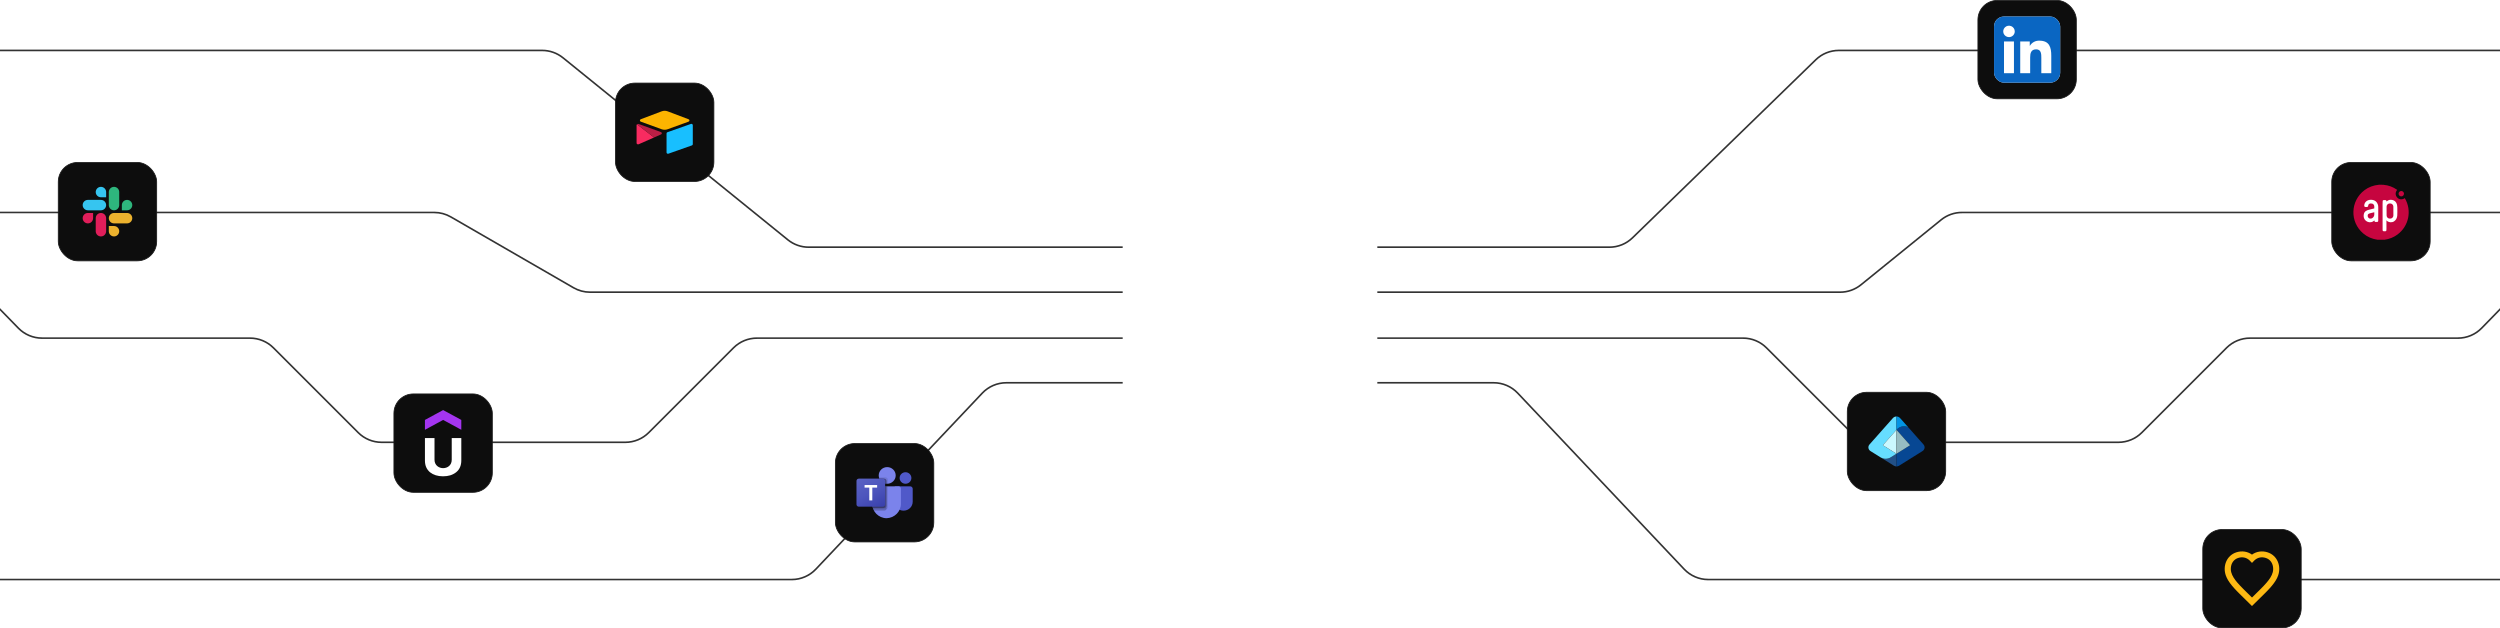 <svg width="1512" height="380" viewBox="0 0 1512 380" fill="none" xmlns="http://www.w3.org/2000/svg">
<path d="M829.644 128.143C826.688 122.238 821.977 117.435 816.184 114.422C809.599 111 800.97 111 783.72 111H728.28C711.03 111 702.401 111 695.816 114.422C690.023 117.435 685.312 122.238 682.356 128.143C679 134.865 679 143.654 679 161.24V217.76C679 235.346 679 244.143 682.356 250.857C685.312 256.762 690.023 261.565 695.816 264.578C702.401 268 711.03 268 728.28 268H783.72C800.97 268 809.591 268 816.184 264.578C821.977 261.565 826.688 256.762 829.644 250.857C833 244.143 833 235.346 833 217.76V161.24C833 143.654 833 134.865 829.644 128.143ZM792.962 161.24H752.925C761.426 161.24 768.318 168.275 768.318 176.942V236.605H751.374C747.124 236.605 743.674 233.088 743.674 228.754V161.24H726.73C722.479 161.24 719.029 157.723 719.029 153.389V142.403H785.253C789.504 142.403 792.954 145.921 792.954 150.254V161.24H792.962Z" fill="white"/>
<g filter="url(#filter0_i_4008_5304)">
<path d="M679 149H489.081C484.5 149 480.057 147.427 476.497 144.545L340.503 34.455C336.943 31.573 332.5 30 327.919 30H-39" stroke="#333333"/>
</g>
<g filter="url(#filter1_i_4008_5304)">
<path d="M833 149H973.385C978.589 149 983.588 146.972 987.321 143.346L1098.18 35.654C1101.91 32.028 1106.91 30 1112.11 30H1409.5H1614" stroke="#333333"/>
</g>
<g filter="url(#filter2_i_4008_5304)">
<path d="M679 231H608.615C603.116 231 597.859 233.264 594.082 237.26L493.418 343.74C489.641 347.736 484.384 350 478.885 350H-72.5" stroke="#333333"/>
</g>
<g filter="url(#filter3_i_4008_5304)">
<path d="M833 231H903.385C908.884 231 914.141 233.264 917.918 237.26L1018.58 343.74C1022.36 347.736 1027.62 350 1033.12 350H1584.5" stroke="#333333"/>
</g>
<g filter="url(#filter4_i_4008_5304)">
<path d="M679 176.209H356.859C353.348 176.209 349.899 175.285 346.859 173.529L272.641 130.68C269.601 128.924 266.152 128 262.641 128H-82.5" stroke="#333333"/>
</g>
<g filter="url(#filter5_i_4008_5304)">
<path d="M833 176.207L1112.91 176.209C1117.5 176.209 1121.94 174.634 1125.51 171.748L1173.99 132.459C1177.56 129.573 1182 127.998 1186.59 127.998H1594.5" stroke="#333333"/>
</g>
<g filter="url(#filter6_i_4008_5304)">
<path d="M679 204H457.784C452.48 204 447.393 206.107 443.642 209.858L392.358 261.142C388.607 264.893 383.52 267 378.216 267H230.784C225.48 267 220.393 264.893 216.642 261.142L165.358 209.858C161.607 206.107 156.52 204 151.216 204H25.433C20.041 204 14.877 201.823 11.113 197.962L-100 84" stroke="#333333"/>
</g>
<g filter="url(#filter7_i_4008_5304)">
<path d="M833 204H1054.22C1059.52 204 1064.61 206.107 1068.36 209.858L1119.64 261.142C1123.39 264.893 1128.48 267 1133.78 267H1281.22C1286.52 267 1291.61 264.893 1295.36 261.142L1346.64 209.858C1350.39 206.107 1355.48 204 1360.78 204H1486.57C1491.96 204 1497.12 201.823 1500.89 197.962L1612 84" stroke="#333333"/>
</g>
<rect x="1196.25" y="0.25" width="59.5" height="59.5" rx="11.75" fill="#0D0D0D"/>
<rect x="1196.25" y="0.25" width="59.5" height="59.5" rx="11.75" stroke="#1A1A1A" stroke-width="0.5"/>
<g clip-path="url(#clip0_4008_5304)">
<rect x="1206" y="10" width="40" height="40" rx="6" fill="white"/>
<path d="M1240.61 44.264H1234.59V34.933C1234.59 32.708 1234.55 29.843 1231.46 29.843C1228.32 29.843 1227.84 32.267 1227.84 34.771V44.263H1221.83V25.075H1227.6V27.697H1227.68C1228.26 26.718 1229.1 25.913 1230.1 25.367C1231.1 24.821 1232.24 24.555 1233.38 24.597C1239.48 24.597 1240.61 28.57 1240.61 33.737L1240.61 44.264ZM1215.04 22.452C1214.35 22.452 1213.67 22.249 1213.1 21.869C1212.52 21.489 1212.07 20.949 1211.81 20.318C1211.54 19.686 1211.48 18.991 1211.61 18.32C1211.74 17.649 1212.08 17.033 1212.57 16.549C1213.05 16.066 1213.68 15.736 1214.35 15.603C1215.03 15.469 1215.73 15.537 1216.37 15.799C1217.01 16.061 1217.55 16.504 1217.94 17.072C1218.32 17.641 1218.53 18.309 1218.53 18.993C1218.53 19.447 1218.44 19.897 1218.26 20.317C1218.09 20.736 1217.83 21.117 1217.51 21.438C1217.18 21.759 1216.8 22.014 1216.37 22.188C1215.95 22.362 1215.49 22.451 1215.04 22.452ZM1218.04 44.264H1212.02V25.075H1218.04V44.264ZM1243.61 10.003H1209C1208.21 9.994 1207.45 10.294 1206.89 10.838C1206.33 11.381 1206.01 12.123 1206 12.901V47.311C1206.01 48.089 1206.33 48.832 1206.89 49.376C1207.45 49.92 1208.21 50.221 1209 50.212H1243.61C1244.39 50.222 1245.15 49.922 1245.72 49.378C1246.28 48.834 1246.6 48.09 1246.61 47.311V12.899C1246.6 12.12 1246.28 11.377 1245.72 10.833C1245.15 10.29 1244.39 9.99 1243.61 10" fill="#0A66C2"/>
</g>
<rect x="1117.25" y="237.25" width="59.5" height="59.5" rx="11.75" fill="#0D0D0D"/>
<rect x="1117.25" y="237.25" width="59.5" height="59.5" rx="11.75" stroke="#1A1A1A" stroke-width="0.5"/>
<g clip-path="url(#clip1_4008_5304)">
<path d="M1137.18 276.505C1137.91 276.962 1139.13 277.47 1140.42 277.47C1141.59 277.47 1142.68 277.13 1143.59 276.55C1143.59 276.55 1143.59 276.55 1143.59 276.548L1147 274.417V282.111C1146.46 282.111 1145.92 281.964 1145.44 281.669L1137.18 276.505Z" fill="#225086"/>
<path d="M1144.83 252.846L1130.67 268.826C1129.57 270.062 1129.86 271.928 1131.28 272.814C1131.28 272.814 1136.52 276.091 1137.18 276.505C1137.91 276.962 1139.13 277.47 1140.42 277.47C1141.59 277.47 1142.68 277.13 1143.59 276.55C1143.59 276.55 1143.59 276.55 1143.59 276.548L1147 274.417L1138.76 269.265L1147 259.964V251.889C1146.2 251.889 1145.4 252.208 1144.83 252.846Z" fill="#66DDFF"/>
<path d="M1138.76 269.265L1138.85 269.325L1147 274.418H1147V259.966L1147 259.964L1138.76 269.265Z" fill="#CBF8FF"/>
<path d="M1162.72 272.814C1164.14 271.928 1164.43 270.062 1163.33 268.826L1154.04 258.341C1153.29 257.992 1152.45 257.792 1151.56 257.792C1149.81 257.792 1148.25 258.545 1147.21 259.73L1147 259.962L1155.25 269.263L1147 274.416V282.109C1147.54 282.109 1148.08 281.962 1148.56 281.667L1162.72 272.812V272.814Z" fill="#074793"/>
<path d="M1147 251.889V259.964L1147.21 259.731C1148.25 258.547 1149.81 257.793 1151.56 257.793C1152.45 257.793 1153.29 257.995 1154.04 258.343L1149.16 252.848C1148.6 252.21 1147.8 251.891 1147 251.891L1147 251.889Z" fill="#0294E4"/>
<path d="M1155.25 269.265L1147 259.966V274.416L1155.25 269.265Z" fill="#96BCC2"/>
</g>
<rect x="1410.25" y="98.25" width="59.5" height="59.5" rx="11.75" fill="#0D0D0D"/>
<rect x="1410.25" y="98.25" width="59.5" height="59.5" rx="11.75" stroke="#1A1A1A" stroke-width="0.5"/>
<g clip-path="url(#clip2_4008_5304)">
<ellipse cx="1439.49" cy="130.03" rx="12.93" ry="12.94" fill="white"/>
<path d="M1442.13 145H1437.99C1434.69 144.561 1431.8 143.304 1429.33 141.229C1421.03 134.241 1421.42 121.52 1430.06 115.012C1432.5 113.175 1435.36 112.087 1438.63 111.75C1438.89 111.723 1439.4 111.713 1440.16 111.72C1440.8 111.726 1441.3 111.747 1441.68 111.783C1444.61 112.063 1447.3 113.064 1449.76 114.786C1449.76 114.791 1449.77 114.797 1449.77 114.804C1449.78 114.812 1449.78 114.82 1449.78 114.828C1449.78 114.837 1449.78 114.845 1449.78 114.853C1449.78 114.862 1449.77 114.869 1449.77 114.875C1448.41 116.465 1448.67 118.687 1450.36 119.94C1450.96 120.388 1451.69 120.586 1452.54 120.537C1453.19 120.5 1453.79 120.28 1454.33 119.878C1454.34 119.87 1454.35 119.864 1454.36 119.861C1454.38 119.858 1454.39 119.858 1454.4 119.861C1454.42 119.863 1454.43 119.869 1454.44 119.877C1454.45 119.885 1454.46 119.895 1454.47 119.906C1458.79 127.33 1456.91 136.723 1449.97 141.864C1447.71 143.544 1445.09 144.589 1442.13 145ZM1436.04 133.381C1436.04 133.925 1436.29 134.241 1436.87 134.254C1437.48 134.267 1438.33 134.314 1438.35 133.667C1438.39 132.754 1438.39 130.03 1438.37 125.494C1438.37 124.802 1438.31 124.292 1438.21 123.962C1437.56 121.874 1436.13 120.829 1433.9 120.826C1431.78 120.825 1429.91 122.173 1429.89 124.428C1429.88 125.388 1431.03 125.195 1431.66 125.171C1431.7 125.17 1431.74 125.162 1431.77 125.148C1432.28 124.966 1432.26 124.457 1432.36 124.04C1432.65 122.804 1434.59 122.83 1435.37 123.497C1436.1 124.125 1435.99 125.141 1435.98 125.994C1435.98 126.01 1435.97 126.025 1435.96 126.038C1435.95 126.05 1435.94 126.059 1435.92 126.063C1434.6 126.383 1433.53 126.649 1432.73 126.859C1431.29 127.234 1430.03 127.837 1429.67 129.417C1429.19 131.539 1430.04 133.435 1432.13 134.226C1433.37 134.694 1435.06 134.381 1435.97 133.353C1435.97 133.346 1435.98 133.342 1435.99 133.34C1436 133.338 1436.01 133.338 1436.01 133.341C1436.02 133.344 1436.03 133.35 1436.04 133.357C1436.04 133.364 1436.04 133.373 1436.04 133.381ZM1443.38 121.827C1443.37 121.278 1443.08 121.007 1442.52 121.014C1441.88 121.022 1441.44 120.907 1441.1 121.324C1441.07 121.368 1441.05 121.422 1441.05 121.477C1441 122.315 1440.98 122.947 1440.98 123.375C1440.97 125.154 1440.98 130.46 1441 139.294C1441 139.333 1441.01 139.371 1441.02 139.405C1441.16 139.72 1441.41 139.878 1441.76 139.879C1442.39 139.882 1443.15 139.996 1443.28 139.375C1443.31 139.233 1443.33 138.915 1443.33 138.423C1443.34 136.1 1443.34 134.41 1443.32 133.353C1443.32 133.343 1443.32 133.334 1443.33 133.326C1443.33 133.318 1443.34 133.312 1443.35 133.308C1443.36 133.305 1443.37 133.303 1443.38 133.305C1443.39 133.307 1443.4 133.311 1443.4 133.318C1443.54 133.447 1443.6 133.602 1443.78 133.738C1444.99 134.62 1446.78 134.681 1447.98 133.843C1449.08 133.077 1449.7 131.97 1449.85 130.519C1449.98 129.283 1449.89 127.504 1449.9 125.466C1449.9 123.327 1449.1 121.463 1446.91 120.941C1445.58 120.624 1444.42 120.926 1443.43 121.847C1443.42 121.852 1443.42 121.854 1443.41 121.855C1443.41 121.856 1443.4 121.856 1443.4 121.854C1443.39 121.851 1443.39 121.848 1443.38 121.843C1443.38 121.838 1443.38 121.832 1443.38 121.827Z" fill="#C6053F"/>
<path d="M1452.3 118.786C1453.2 118.786 1453.93 118.057 1453.93 117.157C1453.93 116.256 1453.2 115.527 1452.3 115.527C1451.39 115.527 1450.66 116.256 1450.66 117.157C1450.66 118.057 1451.39 118.786 1452.3 118.786Z" fill="#C6053F"/>
<path d="M1445.59 123.053L1445.29 123.054C1444.24 123.058 1443.39 123.912 1443.4 124.962L1443.42 130.321C1443.42 131.371 1444.27 132.218 1445.33 132.215L1445.62 132.214C1446.67 132.21 1447.52 131.356 1447.52 130.307L1447.5 124.947C1447.49 123.898 1446.64 123.05 1445.59 123.053Z" fill="#C6053F"/>
<path d="M1435.91 128.375C1435.91 128.373 1435.92 128.373 1435.93 128.375C1435.94 128.376 1435.94 128.379 1435.95 128.383C1435.95 128.388 1435.96 128.393 1435.96 128.4C1435.97 128.406 1435.97 128.413 1435.97 128.421C1435.99 129.13 1436.05 130.169 1435.74 130.79C1435.29 131.701 1434.51 132.296 1433.45 132.21C1432.33 132.119 1431.75 130.961 1432.03 129.997C1432.17 129.493 1432.63 129.185 1433.19 129.041C1434.19 128.785 1435.1 128.563 1435.91 128.375Z" fill="#C6053F"/>
</g>
<rect x="372.25" y="50.25" width="59.5" height="59.5" rx="11.75" fill="#0D0D0D"/>
<rect x="372.25" y="50.25" width="59.5" height="59.5" rx="11.75" stroke="#1A1A1A" stroke-width="0.5"/>
<g clip-path="url(#clip3_4008_5304)">
<path d="M400.173 67.334L387.529 72.122C386.829 72.4 386.829 73.291 387.529 73.57L400.234 78.191C401.361 78.58 402.58 78.58 403.707 78.191L416.442 73.57C417.142 73.291 417.173 72.4 416.442 72.122L403.798 67.334C402.641 66.889 401.331 66.889 400.173 67.334Z" fill="#FCB400"/>
<path d="M403.128 80.696V92.22C403.128 92.777 403.737 93.167 404.286 92.944L418.483 87.933C418.818 87.822 419.001 87.544 419.001 87.21V75.685C419.001 75.128 418.391 74.739 417.843 74.961L403.646 79.972C403.311 80.083 403.128 80.362 403.128 80.696Z" fill="#18BFFF"/>
<path d="M385 75.713V86.542C385 87.126 385.731 87.488 386.28 87.238L395.145 83.34L395.572 83.145L385.274 75.184C385.122 75.323 385 75.49 385 75.713Z" fill="#F82B60"/>
<path d="M399.746 79.889L386.25 74.99C385.975 74.906 385.701 74.934 385.488 75.045C385.427 75.073 385.336 75.129 385.244 75.184L395.572 83.146L399.776 81.308C400.477 81.002 400.416 80.112 399.746 79.889Z" fill="#BA1E45"/>
</g>
<rect x="505.25" y="268.25" width="59.5" height="59.5" rx="11.75" fill="#0D0D0D"/>
<rect x="505.25" y="268.25" width="59.5" height="59.5" rx="11.75" stroke="#1A1A1A" stroke-width="0.5"/>
<g clip-path="url(#clip4_4008_5304)">
<path d="M541.721 294.125H550.498C551.289 294.125 552 294.822 552 295.597V303.425C552 306.447 549.549 308.85 546.466 308.85C543.382 308.85 540.931 306.447 540.931 303.425V294.9C540.931 294.435 541.247 294.125 541.721 294.125Z" fill="#5059C9"/>
<path d="M547.651 292.575C549.616 292.575 551.209 291.014 551.209 289.088C551.209 287.162 549.616 285.6 547.651 285.6C545.686 285.6 544.093 287.162 544.093 289.088C544.093 291.014 545.686 292.575 547.651 292.575Z" fill="#5059C9"/>
<path d="M536.581 292.575C539.419 292.575 541.72 290.32 541.72 287.537C541.72 284.755 539.419 282.5 536.581 282.5C533.742 282.5 531.441 284.755 531.441 287.537C531.441 290.32 533.742 292.575 536.581 292.575Z" fill="#7B83EB"/>
<path d="M543.462 294.125H528.913C528.122 294.125 527.41 294.822 527.489 295.597V304.51C527.41 309.315 531.285 313.345 536.187 313.423C541.089 313.267 544.964 309.315 544.885 304.51V295.597C544.885 294.822 544.252 294.125 543.462 294.125Z" fill="#7B83EB"/>
<path opacity="0.1" d="M536.978 294.125V306.68C536.978 307.222 536.582 307.765 536.108 307.998C535.871 308.075 535.713 308.075 535.554 308.075H528.201C528.122 307.842 528.043 307.532 527.885 307.3C527.568 306.447 527.489 305.517 527.489 304.587V295.597C527.489 294.822 528.122 294.125 528.913 294.125H536.978Z" fill="black"/>
<path opacity="0.2" d="M536.187 294.125V307.455C536.187 307.61 536.187 307.843 536.108 307.998C535.871 308.54 535.396 308.85 534.764 308.85H528.596C528.438 308.617 528.359 308.307 528.201 308.075C528.043 307.842 528.043 307.532 527.885 307.3C527.568 306.447 527.489 305.517 527.489 304.587V295.597C527.489 294.822 528.122 294.125 528.913 294.125H536.187Z" fill="black"/>
<path opacity="0.2" d="M536.185 294.125V305.905C536.185 306.68 535.552 307.3 534.762 307.3H527.962C527.645 306.448 527.566 305.518 527.566 304.588V295.597C527.566 294.822 528.199 294.125 528.99 294.125H536.185Z" fill="black"/>
<path opacity="0.2" d="M535.394 294.125V305.905C535.394 306.68 534.762 307.3 533.971 307.3H527.962C527.645 306.448 527.566 305.518 527.566 304.588V295.597C527.566 294.822 528.199 294.125 528.99 294.125H535.394Z" fill="black"/>
<path opacity="0.1" d="M536.977 290.095V292.575C536.819 292.575 536.74 292.575 536.582 292.575C536.424 292.575 536.345 292.575 536.187 292.575C535.949 292.575 535.633 292.498 535.396 292.42C533.815 292.033 532.47 290.948 531.838 289.475C531.759 289.243 531.68 288.933 531.601 288.7H535.554C536.345 288.7 536.977 289.32 536.977 290.095Z" fill="black"/>
<path opacity="0.2" d="M536.185 290.87V292.575C535.948 292.575 535.631 292.498 535.394 292.42C533.813 292.033 532.468 290.948 531.836 289.475H534.762C535.552 289.475 536.185 290.095 536.185 290.87Z" fill="black"/>
<path opacity="0.2" d="M536.185 290.87V292.575C535.948 292.575 535.631 292.498 535.394 292.42C533.813 292.033 532.468 290.948 531.836 289.475H534.762C535.552 289.475 536.185 290.095 536.185 290.87Z" fill="black"/>
<path opacity="0.2" d="M535.394 290.87V292.42C533.813 292.033 532.468 290.948 531.836 289.475H533.971C534.762 289.475 535.394 290.095 535.394 290.87Z" fill="black"/>
<path d="M519.423 289.475H533.893C534.684 289.475 535.316 290.095 535.316 290.87V305.053C535.316 305.828 534.684 306.448 533.893 306.448H519.423C518.633 306.448 518 305.828 518 305.053V290.87C518 290.095 518.633 289.475 519.423 289.475Z" fill="url(#paint0_linear_4008_5304)"/>
<path d="M530.493 294.9H527.567V302.65H525.749V294.9H522.902V293.35H530.493V294.9Z" fill="white"/>
</g>
<rect x="35.25" y="98.25" width="59.5" height="59.5" rx="11.75" fill="#0D0D0D"/>
<rect x="35.25" y="98.25" width="59.5" height="59.5" rx="11.75" stroke="#1A1A1A" stroke-width="0.5"/>
<path d="M56.303 131.958C56.303 133.692 54.886 135.109 53.151 135.109C51.417 135.109 50 133.692 50 131.958C50 130.223 51.417 128.806 53.151 128.806H56.303V131.958Z" fill="#E01E5A"/>
<path d="M57.891 131.958C57.891 130.223 59.307 128.806 61.042 128.806C62.776 128.806 64.193 130.223 64.193 131.958V139.848C64.193 141.583 62.776 143 61.042 143C59.307 143 57.891 141.583 57.891 139.848V131.958Z" fill="#E01E5A"/>
<path d="M61.042 119.303C59.307 119.303 57.891 117.886 57.891 116.152C57.891 114.417 59.307 113 61.042 113C62.776 113 64.193 114.417 64.193 116.152V119.303H61.042Z" fill="#36C5F0"/>
<path d="M61.042 120.891C62.777 120.891 64.194 122.308 64.194 124.043C64.194 125.777 62.777 127.194 61.042 127.194H53.151C51.417 127.194 50 125.777 50 124.043C50 122.308 51.417 120.891 53.151 120.891H61.042Z" fill="#36C5F0"/>
<path d="M73.697 124.043C73.697 122.308 75.114 120.891 76.848 120.891C78.583 120.891 80 122.308 80 124.043C80 125.777 78.583 127.194 76.848 127.194H73.697V124.043Z" fill="#2EB67D"/>
<path d="M72.109 124.043C72.109 125.777 70.692 127.194 68.957 127.194C67.223 127.194 65.806 125.777 65.806 124.043V116.152C65.806 114.417 67.223 113 68.957 113C70.692 113 72.109 114.417 72.109 116.152V124.043Z" fill="#2EB67D"/>
<path d="M68.957 136.697C70.692 136.697 72.109 138.114 72.109 139.849C72.109 141.583 70.692 143 68.957 143C67.223 143 65.806 141.583 65.806 139.849V136.697H68.957Z" fill="#ECB22E"/>
<path d="M68.957 135.109C67.223 135.109 65.806 133.693 65.806 131.958C65.806 130.224 67.223 128.807 68.957 128.807H76.848C78.582 128.807 79.999 130.224 79.999 131.958C79.999 133.693 78.582 135.109 76.848 135.109H68.957Z" fill="#ECB22E"/>
<rect x="1332.25" y="320.25" width="59.5" height="59.5" rx="11.75" fill="#0D0D0D"/>
<rect x="1332.25" y="320.25" width="59.5" height="59.5" rx="11.75" stroke="#1A1A1A" stroke-width="0.5"/>
<path d="M1362 335.423C1362.01 335.423 1362.02 335.422 1362.02 335.42C1364.73 333.451 1368.23 333.015 1371.42 334.039C1377.41 335.959 1379.79 342.454 1377.82 348.04C1377.48 349.022 1377.02 349.979 1376.46 350.911C1375.04 353.272 1373.08 355.486 1371.12 357.492C1370.38 358.254 1369.85 358.782 1369.55 359.079C1366.83 361.758 1364.33 364.227 1362.04 366.484C1362.03 366.495 1362.01 366.5 1361.99 366.5C1361.97 366.5 1361.96 366.495 1361.95 366.484C1359.66 364.225 1357.16 361.755 1354.44 359.074C1354.14 358.778 1353.62 358.249 1352.87 357.487C1350.91 355.48 1348.96 353.265 1347.53 350.904C1346.97 349.972 1346.52 349.014 1346.17 348.031C1344.21 342.445 1346.59 335.951 1352.58 334.034C1355.78 333.012 1359.27 333.449 1361.98 335.42C1361.98 335.422 1361.99 335.423 1362 335.423ZM1362.01 361.365C1362.02 361.365 1362.02 361.364 1362.03 361.362C1362.04 361.361 1362.04 361.356 1362.05 361.349C1362.52 360.883 1364.24 359.183 1367.21 356.25C1368.52 354.964 1369.73 353.667 1370.86 352.36C1372.46 350.511 1373.97 348.384 1374.57 346.07C1374.87 344.912 1374.9 343.693 1374.65 342.414C1374.19 340.088 1372.7 338.215 1370.39 337.456C1367.95 336.652 1365.39 337.1 1363.52 338.886C1363.36 339.039 1362.87 339.546 1362.04 340.405C1362.04 340.411 1362.03 340.415 1362.03 340.416C1362.02 340.419 1362.01 340.42 1362 340.42C1362 340.42 1361.99 340.419 1361.98 340.416C1361.98 340.415 1361.97 340.411 1361.96 340.405C1361.14 339.546 1360.65 339.04 1360.49 338.886C1358.62 337.101 1356.05 336.654 1353.61 337.458C1351.31 338.218 1349.81 340.092 1349.36 342.418C1349.11 343.697 1349.14 344.916 1349.44 346.074C1350.04 348.388 1351.55 350.515 1353.15 352.363C1354.28 353.67 1355.5 354.966 1356.8 356.252C1359.77 359.184 1361.5 360.883 1361.97 361.349C1361.97 361.356 1361.98 361.361 1361.98 361.362C1361.99 361.364 1362 361.365 1362.01 361.365Z" fill="#FDB913"/>
<rect x="238.25" y="238.25" width="59.5" height="59.5" rx="11.75" fill="#0D0D0D"/>
<rect x="238.25" y="238.25" width="59.5" height="59.5" rx="11.75" stroke="#1A1A1A" stroke-width="0.5"/>
<g clip-path="url(#clip5_4008_5304)">
<path d="M279 259.944L268 253.972L257 259.944V253.972L268 248L279 253.972V259.944Z" fill="#A435F0"/>
<path d="M257 264.944H262.793V278.069C262.793 281.472 265.507 283.139 268 283.139C270.567 283.139 273.207 281.472 273.207 278.069V264.944H279V278.417C279 281.542 277.973 283.972 275.847 285.639C273.72 287.305 271.153 288.069 267.927 288.069C264.7 288.069 262.133 287.236 260.08 285.639C258.027 283.903 257 281.611 257 278.486V264.944Z" fill="white"/>
</g>
<defs>
<filter id="filter0_i_4008_5304" x="-39" y="29.5" width="718" height="120.5" filterUnits="userSpaceOnUse" color-interpolation-filters="sRGB">
<feFlood flood-opacity="0" result="BackgroundImageFix"/>
<feBlend mode="normal" in="SourceGraphic" in2="BackgroundImageFix" result="shape"/>
<feColorMatrix in="SourceAlpha" type="matrix" values="0 0 0 0 0 0 0 0 0 0 0 0 0 0 0 0 0 0 127 0" result="hardAlpha"/>
<feOffset dy="0.5"/>
<feGaussianBlur stdDeviation="0.25"/>
<feComposite in2="hardAlpha" operator="arithmetic" k2="-1" k3="1"/>
<feColorMatrix type="matrix" values="0 0 0 0 0.044 0 0 0 0 0.044 0 0 0 0 0.044 0 0 0 0.75 0"/>
<feBlend mode="normal" in2="shape" result="effect1_innerShadow_4008_5304"/>
</filter>
<filter id="filter1_i_4008_5304" x="833" y="29.5" width="781" height="120.5" filterUnits="userSpaceOnUse" color-interpolation-filters="sRGB">
<feFlood flood-opacity="0" result="BackgroundImageFix"/>
<feBlend mode="normal" in="SourceGraphic" in2="BackgroundImageFix" result="shape"/>
<feColorMatrix in="SourceAlpha" type="matrix" values="0 0 0 0 0 0 0 0 0 0 0 0 0 0 0 0 0 0 127 0" result="hardAlpha"/>
<feOffset dy="0.5"/>
<feGaussianBlur stdDeviation="0.25"/>
<feComposite in2="hardAlpha" operator="arithmetic" k2="-1" k3="1"/>
<feColorMatrix type="matrix" values="0 0 0 0 0.044 0 0 0 0 0.044 0 0 0 0 0.044 0 0 0 0.75 0"/>
<feBlend mode="normal" in2="shape" result="effect1_innerShadow_4008_5304"/>
</filter>
<filter id="filter2_i_4008_5304" x="-72.5" y="230.5" width="751.5" height="120.5" filterUnits="userSpaceOnUse" color-interpolation-filters="sRGB">
<feFlood flood-opacity="0" result="BackgroundImageFix"/>
<feBlend mode="normal" in="SourceGraphic" in2="BackgroundImageFix" result="shape"/>
<feColorMatrix in="SourceAlpha" type="matrix" values="0 0 0 0 0 0 0 0 0 0 0 0 0 0 0 0 0 0 127 0" result="hardAlpha"/>
<feOffset dy="0.5"/>
<feGaussianBlur stdDeviation="0.25"/>
<feComposite in2="hardAlpha" operator="arithmetic" k2="-1" k3="1"/>
<feColorMatrix type="matrix" values="0 0 0 0 0.044 0 0 0 0 0.044 0 0 0 0 0.044 0 0 0 0.75 0"/>
<feBlend mode="normal" in2="shape" result="effect1_innerShadow_4008_5304"/>
</filter>
<filter id="filter3_i_4008_5304" x="833" y="230.5" width="751.5" height="120.5" filterUnits="userSpaceOnUse" color-interpolation-filters="sRGB">
<feFlood flood-opacity="0" result="BackgroundImageFix"/>
<feBlend mode="normal" in="SourceGraphic" in2="BackgroundImageFix" result="shape"/>
<feColorMatrix in="SourceAlpha" type="matrix" values="0 0 0 0 0 0 0 0 0 0 0 0 0 0 0 0 0 0 127 0" result="hardAlpha"/>
<feOffset dy="0.5"/>
<feGaussianBlur stdDeviation="0.25"/>
<feComposite in2="hardAlpha" operator="arithmetic" k2="-1" k3="1"/>
<feColorMatrix type="matrix" values="0 0 0 0 0.044 0 0 0 0 0.044 0 0 0 0 0.044 0 0 0 0.75 0"/>
<feBlend mode="normal" in2="shape" result="effect1_innerShadow_4008_5304"/>
</filter>
<filter id="filter4_i_4008_5304" x="-82.5" y="127.5" width="761.5" height="49.709" filterUnits="userSpaceOnUse" color-interpolation-filters="sRGB">
<feFlood flood-opacity="0" result="BackgroundImageFix"/>
<feBlend mode="normal" in="SourceGraphic" in2="BackgroundImageFix" result="shape"/>
<feColorMatrix in="SourceAlpha" type="matrix" values="0 0 0 0 0 0 0 0 0 0 0 0 0 0 0 0 0 0 127 0" result="hardAlpha"/>
<feOffset dy="0.5"/>
<feGaussianBlur stdDeviation="0.25"/>
<feComposite in2="hardAlpha" operator="arithmetic" k2="-1" k3="1"/>
<feColorMatrix type="matrix" values="0 0 0 0 0.044 0 0 0 0 0.044 0 0 0 0 0.044 0 0 0 0.75 0"/>
<feBlend mode="normal" in2="shape" result="effect1_innerShadow_4008_5304"/>
</filter>
<filter id="filter5_i_4008_5304" x="833" y="127.498" width="761.5" height="49.711" filterUnits="userSpaceOnUse" color-interpolation-filters="sRGB">
<feFlood flood-opacity="0" result="BackgroundImageFix"/>
<feBlend mode="normal" in="SourceGraphic" in2="BackgroundImageFix" result="shape"/>
<feColorMatrix in="SourceAlpha" type="matrix" values="0 0 0 0 0 0 0 0 0 0 0 0 0 0 0 0 0 0 127 0" result="hardAlpha"/>
<feOffset dy="0.5"/>
<feGaussianBlur stdDeviation="0.25"/>
<feComposite in2="hardAlpha" operator="arithmetic" k2="-1" k3="1"/>
<feColorMatrix type="matrix" values="0 0 0 0 0.044 0 0 0 0 0.044 0 0 0 0 0.044 0 0 0 0.75 0"/>
<feBlend mode="normal" in2="shape" result="effect1_innerShadow_4008_5304"/>
</filter>
<filter id="filter6_i_4008_5304" x="-100.358" y="83.651" width="779.358" height="184.349" filterUnits="userSpaceOnUse" color-interpolation-filters="sRGB">
<feFlood flood-opacity="0" result="BackgroundImageFix"/>
<feBlend mode="normal" in="SourceGraphic" in2="BackgroundImageFix" result="shape"/>
<feColorMatrix in="SourceAlpha" type="matrix" values="0 0 0 0 0 0 0 0 0 0 0 0 0 0 0 0 0 0 127 0" result="hardAlpha"/>
<feOffset dy="0.5"/>
<feGaussianBlur stdDeviation="0.25"/>
<feComposite in2="hardAlpha" operator="arithmetic" k2="-1" k3="1"/>
<feColorMatrix type="matrix" values="0 0 0 0 0.044 0 0 0 0 0.044 0 0 0 0 0.044 0 0 0 0.75 0"/>
<feBlend mode="normal" in2="shape" result="effect1_innerShadow_4008_5304"/>
</filter>
<filter id="filter7_i_4008_5304" x="833" y="83.651" width="779.358" height="184.349" filterUnits="userSpaceOnUse" color-interpolation-filters="sRGB">
<feFlood flood-opacity="0" result="BackgroundImageFix"/>
<feBlend mode="normal" in="SourceGraphic" in2="BackgroundImageFix" result="shape"/>
<feColorMatrix in="SourceAlpha" type="matrix" values="0 0 0 0 0 0 0 0 0 0 0 0 0 0 0 0 0 0 127 0" result="hardAlpha"/>
<feOffset dy="0.5"/>
<feGaussianBlur stdDeviation="0.25"/>
<feComposite in2="hardAlpha" operator="arithmetic" k2="-1" k3="1"/>
<feColorMatrix type="matrix" values="0 0 0 0 0.044 0 0 0 0 0.044 0 0 0 0 0.044 0 0 0 0.75 0"/>
<feBlend mode="normal" in2="shape" result="effect1_innerShadow_4008_5304"/>
</filter>
<linearGradient id="paint0_linear_4008_5304" x1="521.022" y1="288.365" x2="532.035" y2="307.826" gradientUnits="userSpaceOnUse">
<stop stop-color="#5A62C3"/>
<stop offset="0.5" stop-color="#4D55BD"/>
<stop offset="1" stop-color="#3940AB"/>
</linearGradient>
<clipPath id="clip0_4008_5304">
<rect x="1206" y="10" width="40" height="40" rx="6" fill="white"/>
</clipPath>
<clipPath id="clip1_4008_5304">
<rect width="34" height="34" fill="white" transform="translate(1130 250)"/>
</clipPath>
<clipPath id="clip2_4008_5304">
<rect width="36" height="34" fill="white" transform="translate(1422 111)"/>
</clipPath>
<clipPath id="clip3_4008_5304">
<rect width="34" height="26" fill="white" transform="translate(385 67)"/>
</clipPath>
<clipPath id="clip4_4008_5304">
<rect width="34" height="31" fill="white" transform="translate(518 282.5)"/>
</clipPath>
<clipPath id="clip5_4008_5304">
<rect width="22" height="40" fill="white" transform="translate(257 248)"/>
</clipPath>
</defs>
</svg>
